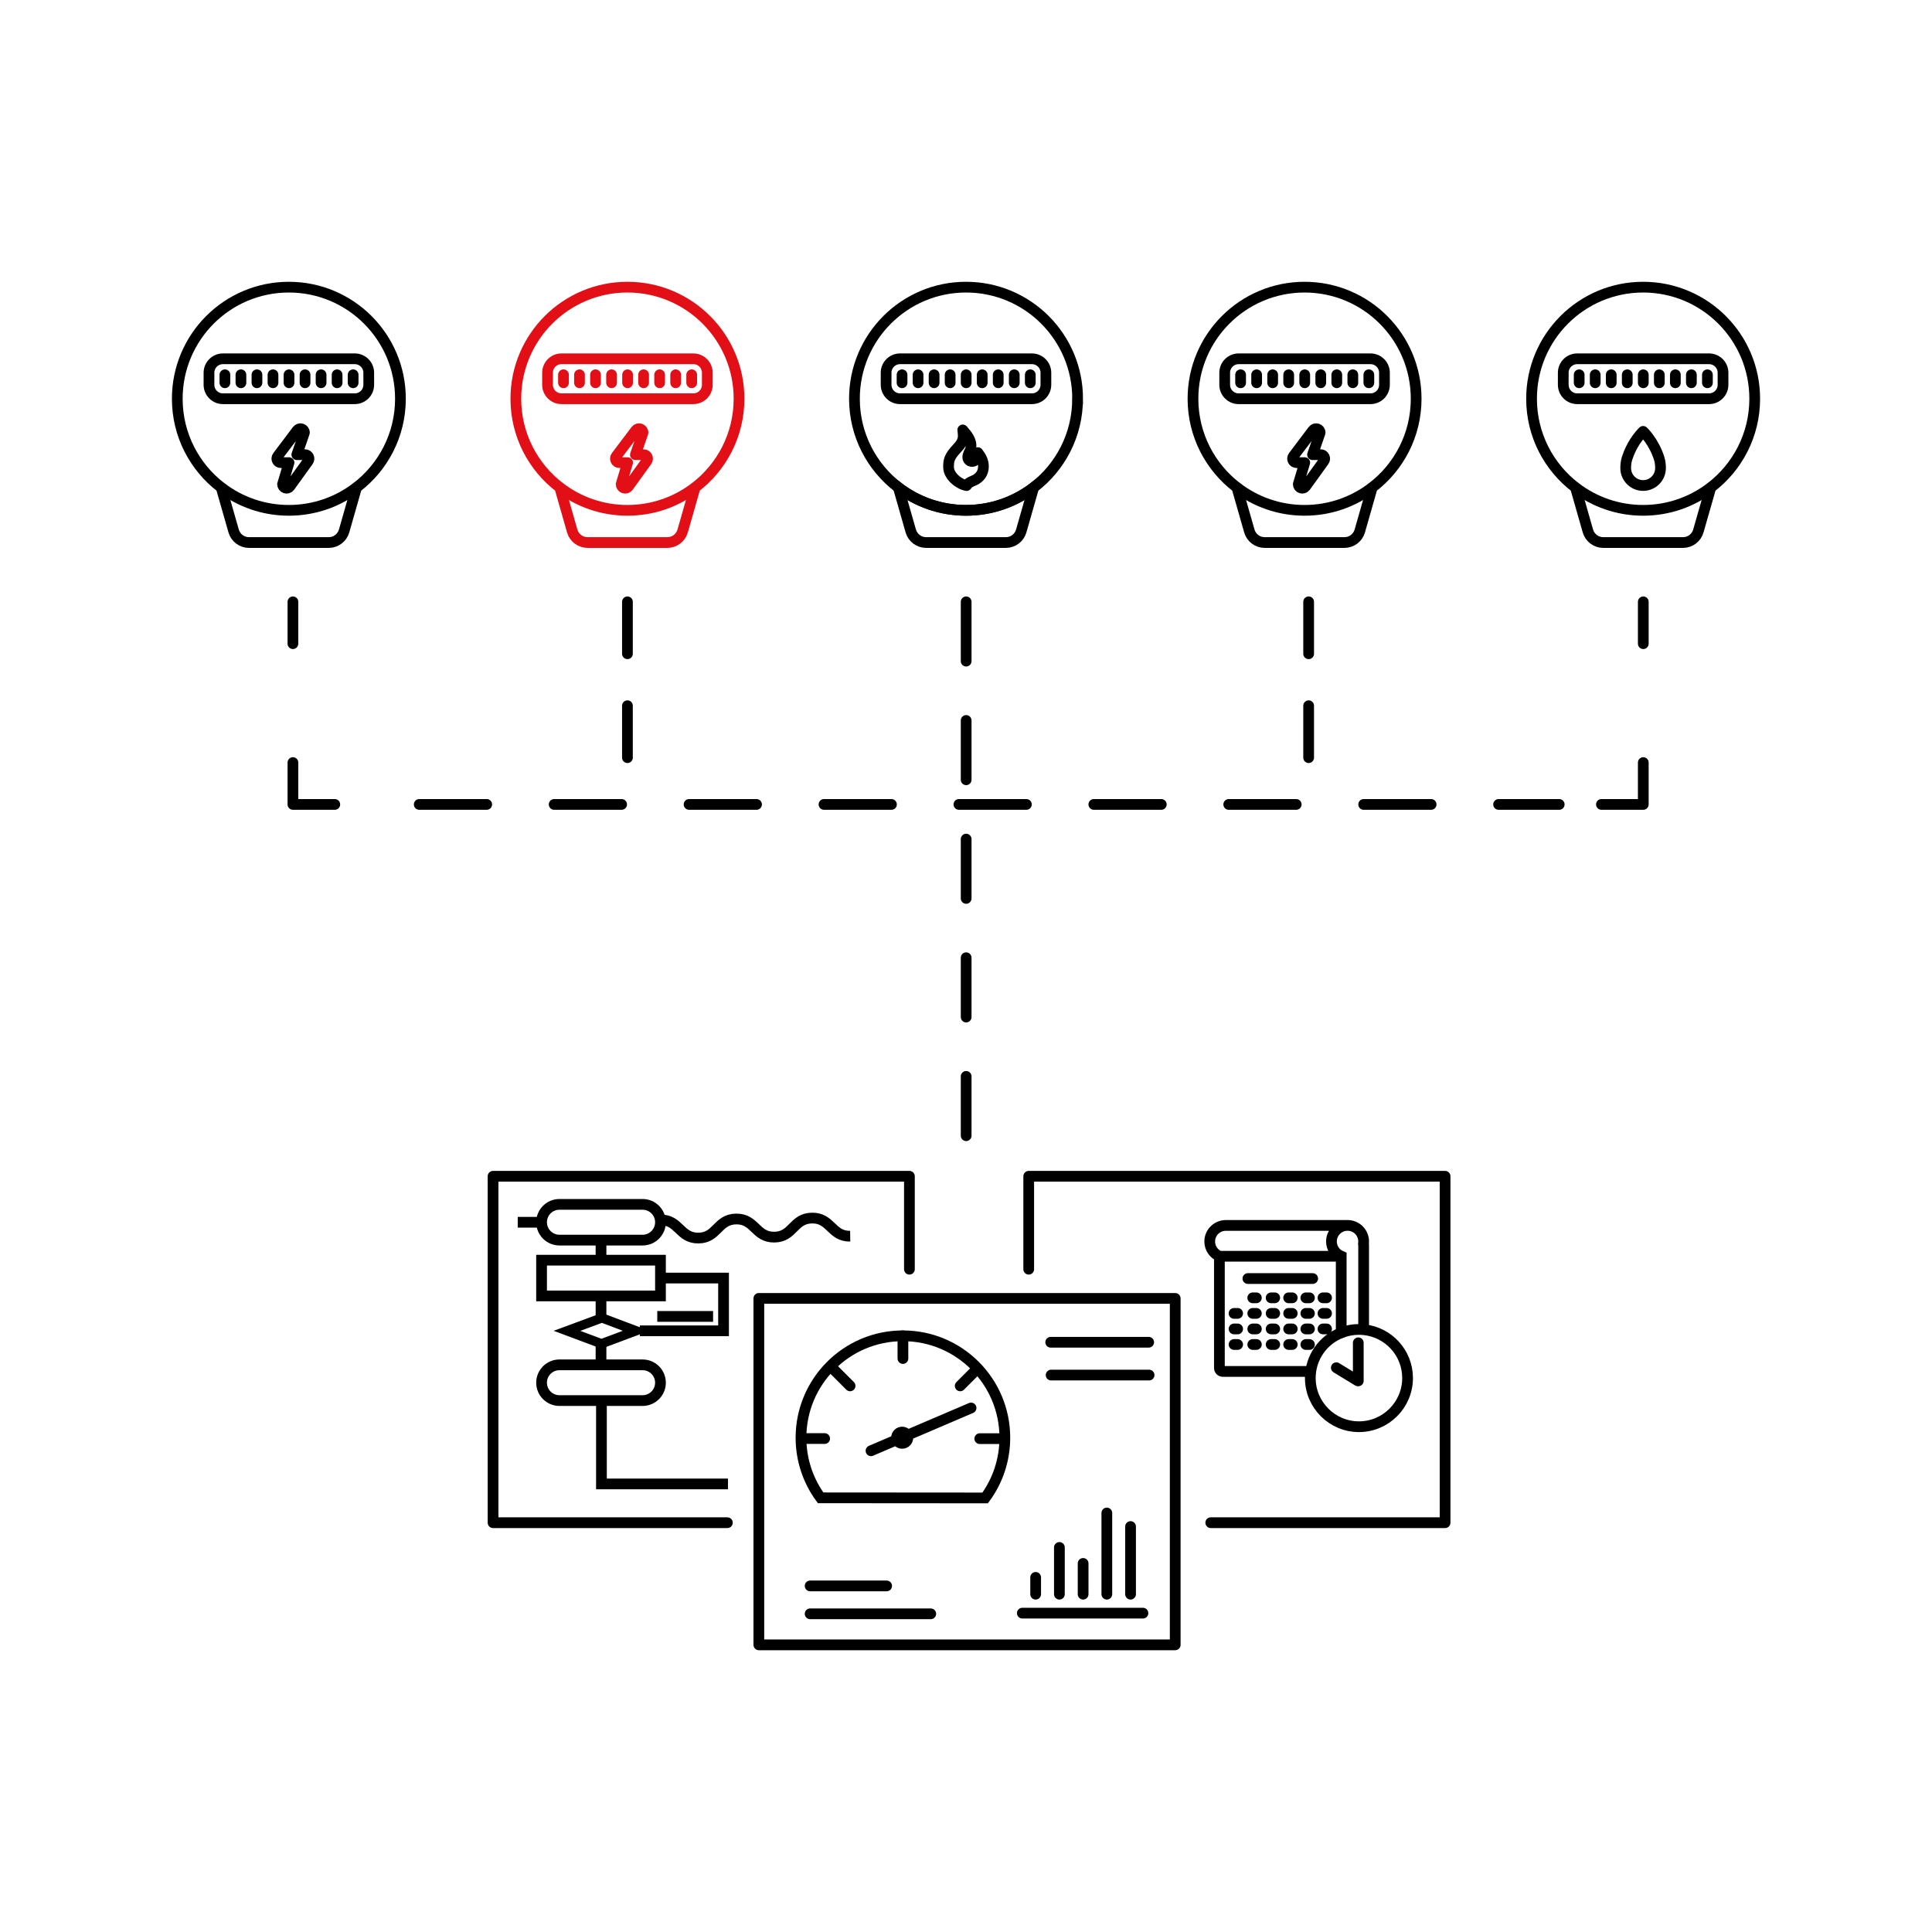 <?xml version="1.0" encoding="UTF-8"?><svg id="Layer_1" xmlns="http://www.w3.org/2000/svg" viewBox="0 0 1080 1080"><defs><style>.cls-1{stroke-dasharray:0 0 37.71 37.71;}.cls-1,.cls-2,.cls-3,.cls-4,.cls-5,.cls-6,.cls-7,.cls-8,.cls-9{fill:none;stroke-width:6px;}.cls-1,.cls-2,.cls-3,.cls-6,.cls-7,.cls-8,.cls-9{stroke-linecap:round;}.cls-1,.cls-3,.cls-5,.cls-7,.cls-8,.cls-9{stroke:#000;}.cls-1,.cls-6,.cls-7,.cls-8,.cls-9{stroke-linejoin:round;}.cls-2,.cls-3,.cls-4,.cls-5{stroke-miterlimit:10;}.cls-2,.cls-4,.cls-6{stroke:#e30f17;}.cls-7{stroke-dasharray:0 0 29.04 29.04;}.cls-8{stroke-dasharray:0 0 33.16 33.16;}</style></defs><path class="cls-3" d="M504.74,746.72c-31.47,0-56.98,25.51-56.98,56.97,0,12.57,4.07,24.18,10.96,33.6l91.99,.07c6.92-9.44,11-21.08,11-33.67,0-31.46-25.51-56.97-56.97-56.97Zm-17.84,64.27l11.7-5.01,11.33-4.84,32.9-14.07"/><path d="M510.48,803.69c0,3.4-2.76,6.16-6.16,6.16s-6.16-2.76-6.16-6.16,2.76-6.16,6.16-6.16,6.16,2.76,6.16,6.16h0Z"/><path class="cls-3" d="M504.74,759.42v-12.7m-43.75,57.44h-12.7m26.92-29.45l-8.98-8.98m79.51,0l-8.98,8.98m23.64,29.51h-12.7"/><path class="cls-9" d="M424.2,725.81v193.67h232.75v-193.67h-232.75Zm214.71,175.95h-67.43m60.51-10.6v-37.82m-13.26,37.82v-45.39m-13.26,45.39v-17.2m-13.26,17.2v-26.14m-13.27,26.14v-9.4m-58.63,20.37h-67.44m189.25-151.81h-54.77m-91.71,136.21h-42.77m189.48-117.86h-54.77"/><path class="cls-5" d="M161.48,160.52c-34.46,0-62.38,27.93-62.38,62.38,0,20.23,9.63,38.21,24.55,49.6,10.5,8.02,23.6,12.78,37.83,12.78s27.33-4.76,37.82-12.78c14.92-11.39,24.55-29.37,24.55-49.6,0-34.45-27.92-62.38-62.37-62.38Zm0,124.76c-14.23,0-27.33-4.76-37.83-12.78l6.95,24.3c1.1,3.84,4.6,6.48,8.59,6.48h44.58c3.99,0,7.48-2.64,8.59-6.48l6.94-24.3c-10.49,8.02-23.6,12.78-37.82,12.78Zm36.85-84.71H124.62c-4.31,0-7.8,3.49-7.8,7.8v6.73c0,4.31,3.49,7.8,7.8,7.8h73.71c4.31,0,7.8-3.49,7.8-7.8v-6.73c0-4.31-3.49-7.8-7.8-7.8Z"/><path class="cls-3" d="M125.72,213.97v-4.47m8.96,4.47v-4.47m8.96,4.47v-4.47m8.96,4.47v-4.47m8.96,4.47v-4.47m8.96,4.47v-4.47m8.96,4.47v-4.47m8.96,4.47v-4.47m8.96,4.47v-4.47"/><path class="cls-9" d="M157.96,270.68l3.6-12.06h-4.56c-1.84,0-2.89-2.1-1.79-3.57l10.94-14.51c1.29-1.72,4.02-.81,4.02,1.34l-4.24,12.28h4.56c1.84,0,2.89,2.1,1.79,3.57l-10.3,14.29c-1.29,1.72-4.02,.81-4.02-1.34Z"/><path class="cls-5" d="M918.52,160.52c-34.45,0-62.37,27.93-62.37,62.38,0,20.23,9.63,38.21,24.55,49.6,10.49,8.02,23.6,12.78,37.82,12.78s27.33-4.76,37.83-12.78c14.92-11.39,24.55-29.37,24.55-49.6,0-34.45-27.93-62.38-62.38-62.38Zm0,124.76c-14.22,0-27.33-4.76-37.82-12.78l6.94,24.3c1.11,3.84,4.6,6.48,8.59,6.48h44.58c3.99,0,7.49-2.64,8.59-6.48l6.95-24.3c-10.5,8.02-23.61,12.78-37.83,12.78Zm36.86-84.71h-73.71c-4.31,0-7.8,3.49-7.8,7.8v6.73c0,4.31,3.49,7.8,7.8,7.8h73.71c4.31,0,7.8-3.49,7.8-7.8v-6.73c0-4.31-3.49-7.8-7.8-7.8Z"/><path class="cls-3" d="M882.77,213.97v-4.47m8.96,4.47v-4.47m8.96,4.47v-4.47m8.96,4.47v-4.47m8.96,4.47v-4.47m8.96,4.47v-4.47m8.96,4.47v-4.47m8.96,4.47v-4.47m8.96,4.47v-4.47"/><path class="cls-9" d="M915.56,244.59c1.58-2.12,2.78-3.27,2.78-3.27l.17-.18,.19,.17s5.82,5.57,8.78,14.91c.67,2.11,.76,4.11,.76,5.45,0,5.37-4.36,9.73-9.73,9.73h0c-5.37,0-9.73-4.35-9.73-9.73,0-1.34,.09-3.34,.76-5.45,1.19-3.75,2.84-6.9,4.39-9.32l1.61-2.33Z"/><path class="cls-4" d="M350.74,160.52c-34.45,0-62.38,27.93-62.38,62.38,0,20.23,9.63,38.21,24.56,49.6,10.49,8.02,23.6,12.78,37.82,12.78s27.33-4.76,37.82-12.78c14.92-11.39,24.56-29.37,24.56-49.6,0-34.45-27.93-62.38-62.38-62.38Zm0,124.76c-14.22,0-27.33-4.76-37.82-12.78l6.94,24.3c1.1,3.84,4.6,6.48,8.59,6.48h44.58c3.99,0,7.49-2.64,8.59-6.48l6.94-24.3c-10.49,8.02-23.6,12.78-37.82,12.78Zm36.85-84.71h-73.71c-4.3,0-7.8,3.49-7.8,7.8v6.73c0,4.31,3.5,7.8,7.8,7.8h73.71c4.31,0,7.8-3.49,7.8-7.8v-6.73c0-4.31-3.49-7.8-7.8-7.8Z"/><path class="cls-2" d="M314.99,213.97v-4.47m8.95,4.47v-4.47m8.96,4.47v-4.47m8.97,4.47v-4.47m8.95,4.47v-4.47m8.96,4.47v-4.47m8.96,4.47v-4.47m8.96,4.47v-4.47m8.96,4.47v-4.47"/><path class="cls-6" d="M347.23,270.68l3.6-12.06h-4.56c-1.84,0-2.89-2.1-1.79-3.57l10.94-14.51c1.29-1.72,4.02-.81,4.02,1.34l-4.24,12.28h4.56c1.84,0,2.89,2.1,1.79,3.57l-10.3,14.29c-1.29,1.72-4.02,.81-4.02-1.34Z"/><path class="cls-5" d="M729.26,160.52c-34.45,0-62.38,27.93-62.38,62.38,0,20.23,9.64,38.21,24.56,49.6,10.49,8.02,23.6,12.78,37.82,12.78s27.33-4.76,37.82-12.78c14.93-11.39,24.56-29.37,24.56-49.6,0-34.45-27.93-62.38-62.38-62.38Zm0,124.76c-14.22,0-27.33-4.76-37.82-12.78l6.94,24.3c1.1,3.84,4.6,6.48,8.59,6.48h44.58c3.99,0,7.49-2.64,8.59-6.48l6.94-24.3c-10.49,8.02-23.6,12.78-37.82,12.78Zm36.86-84.71h-73.71c-4.31,0-7.8,3.49-7.8,7.8v6.73c0,4.31,3.49,7.8,7.8,7.8h73.71c4.3,0,7.8-3.49,7.8-7.8v-6.73c0-4.31-3.5-7.8-7.8-7.8Z"/><path class="cls-3" d="M693.51,213.97v-4.47m8.96,4.47v-4.47m8.96,4.47v-4.47m8.96,4.47v-4.47m8.96,4.47v-4.47m8.96,4.47v-4.47m8.96,4.47v-4.47m8.96,4.47v-4.47m8.96,4.47v-4.47"/><path class="cls-9" d="M725.75,270.68l3.6-12.06h-4.56c-1.84,0-2.89-2.1-1.79-3.57l10.94-14.51c1.29-1.72,4.02-.81,4.02,1.34l-4.24,12.28h4.56c1.84,0,2.89,2.1,1.79,3.57l-10.3,14.29c-1.29,1.72-4.02,.81-4.02-1.34Z"/><path class="cls-5" d="M540,285.28c-14.22,0-27.33-4.76-37.82-12.78l6.94,24.3c1.1,3.84,4.6,6.48,8.59,6.48h44.58c3.99,0,7.49-2.64,8.59-6.48l6.94-24.3c-10.49,8.02-23.6,12.78-37.82,12.78Zm36.86-84.71h-73.72c-4.3,0-7.8,3.49-7.8,7.8v6.73c0,4.31,3.5,7.8,7.8,7.8h73.72c4.3,0,7.8-3.49,7.8-7.8v-6.73c0-4.31-3.5-7.8-7.8-7.8Z"/><path class="cls-3" d="M504.25,213.97v-4.47m8.96,4.47v-4.47m8.96,4.47v-4.47m8.96,4.47v-4.47m8.96,4.47v-4.47m8.96,4.47v-4.47m8.96,4.47v-4.47m8.96,4.47v-4.47m8.96,4.47v-4.47"/><path class="cls-9" d="M540.34,271.41c1.26-1.89,2.56-2.05,4.53-3.03,2.64-1.3,4.88-3.74,4.88-7.64,0-2.91-1.34-5.44-3.11-7.72,.12,1.69-.28,3.19-1.62,4.33-.75,.67-1.85,.83-2.76,.35-1.65-.87-1.42-2.76-.75-4.29,.63-1.46,1.02-1.65,1.22-3.23,.55-3.94-2.17-7.09-4.53-9.84,.51,4.18,.71,6.14-3.15,10.24-4.53,4.81-4.8,6.85-4.8,10.52,0,5.2,6.15,9.73,10.08,10.32Z"/><path class="cls-5" d="M602.38,222.9c0,20.23-9.63,38.21-24.55,49.6-10.49,8.02-23.6,12.78-37.82,12.78s-27.33-4.76-37.82-12.78c-14.92-11.39-24.55-29.37-24.55-49.6,0-34.45,27.92-62.38,62.38-62.38s62.38,27.93,62.38,62.38Z"/><path class="cls-9" d="M163.75,359.82v-23.4m0,89.86v23.4h23.4"/><line class="cls-1" x1="234.36" y1="449.68" x2="871.61" y2="449.68"/><path class="cls-9" d="M918.61,426.28v23.4h-23.4m23.4-89.86v-23.4"/><line class="cls-7" x1="350.74" y1="336.42" x2="350.74" y2="449.68"/><line class="cls-8" x1="540.09" y1="336.42" x2="540.09" y2="638.17"/><line class="cls-7" x1="731.54" y1="336.42" x2="731.54" y2="449.68"/><path class="cls-9" d="M406.61,851.2h-130.99v-193.66h232.75v51.96m66.69,0v-51.96h232.75v193.66h-130.99"/><path class="cls-3" d="M759.29,771.92v-21.29m-.21,21.29l-12.07-7.36m15.27-70.57c0-4.94-3.98-8.99-9-8.99-.19,0-.38,.01-.57,.02-4.69,.29-8.42,4.22-8.42,8.97,0,3.73,2.25,6.88,5.46,8.23v42.81c3.08-1.22,6.43-1.87,9.9-1.87,.9,0,1.8,.07,2.63,.13v-47.37c0-.13-.13-.19-.13-.38,.07-.45,.13-.97,.13-1.55Zm-29.82,72.65h-48.88c-1.07,0-1.93-.87-1.93-1.93v-62.46c-3.18-1.39-5.41-4.55-5.41-8.24,0-4.97,4.03-8.99,9-8.99h68.07m-3.59,17.23h-68.07m52.15,12.46h-36.22m4.73,10.78h-2.01m12.27,0h-2m11.8,0h-2.01m11.62,0h-2.01m11.58,0h-2.01m-37.23,8.7h-2.01m-8.46,0h-2.01m22.74,0h-2m11.8,0h-2.01m11.62,0h-2.01m11.58,0h-2.01m-37.23,8.69h-2.01m-8.46,0h-2.01m22.74,0h-2m11.8,0h-2.01m11.62,0h-2.01m11.58,0h-2.01m-37.23,8.7h-2.01m-8.46,0h-2.01m22.74,0h-2m11.8,0h-2.01m11.62,0h-2.01m32.31-8.29c-.83-.06-1.73-.13-2.63-.13-3.47,0-6.82,.65-9.9,1.87-10.09,3.92-17.29,13.75-17.29,25.32,0,14.97,12.21,27.19,27.19,27.19s27.18-12.22,27.18-27.19c0-14.14-10.73-25.71-24.55-27.06Z"/><path class="cls-5" d="M359.21,673.25h-46.47c-5.52,0-10,4.47-10,9.99v.02c.01,5.51,4.49,9.97,10,9.97h46.47c5.52,0,10-4.47,10-9.99s-4.48-9.99-10-9.99Zm0,89.7h-46.47c-5.52,0-10,4.47-10,9.99s4.48,9.99,10,9.99h46.47c5.52,0,10-4.47,10-9.99s-4.48-9.99-10-9.99Zm-56.47-58.5v19.98h66.47v-19.98h-66.47Z"/><path d="M336.45,733.94l-.48,.18-26.49,9.81,26.49,9.91,.24,.09,26.73-10-26.49-9.99Zm-12.07,10.02l12.06-4.47,11.71,4.42-11.94,4.47-11.83-4.42Z"/><path class="cls-5" d="M302.74,683.26h-13.32m46.55,22.06v-12.92m0,71.42v-12.92m0-14.38v-12.92m35.35-9.16h33.15v29.49h-46.8m40.95-8.05h-31.2m-31.21,48.69v44.96h70.73m-37.8-147.59c10.6-.13,10.73,10.27,21.32,10.14,10.6-.13,10.48-10.53,21.08-10.66s10.72,10.27,21.33,10.14c10.6-.13,10.47-10.53,21.07-10.66,10.6-.13,10.73,10.27,21.33,10.14"/></svg>